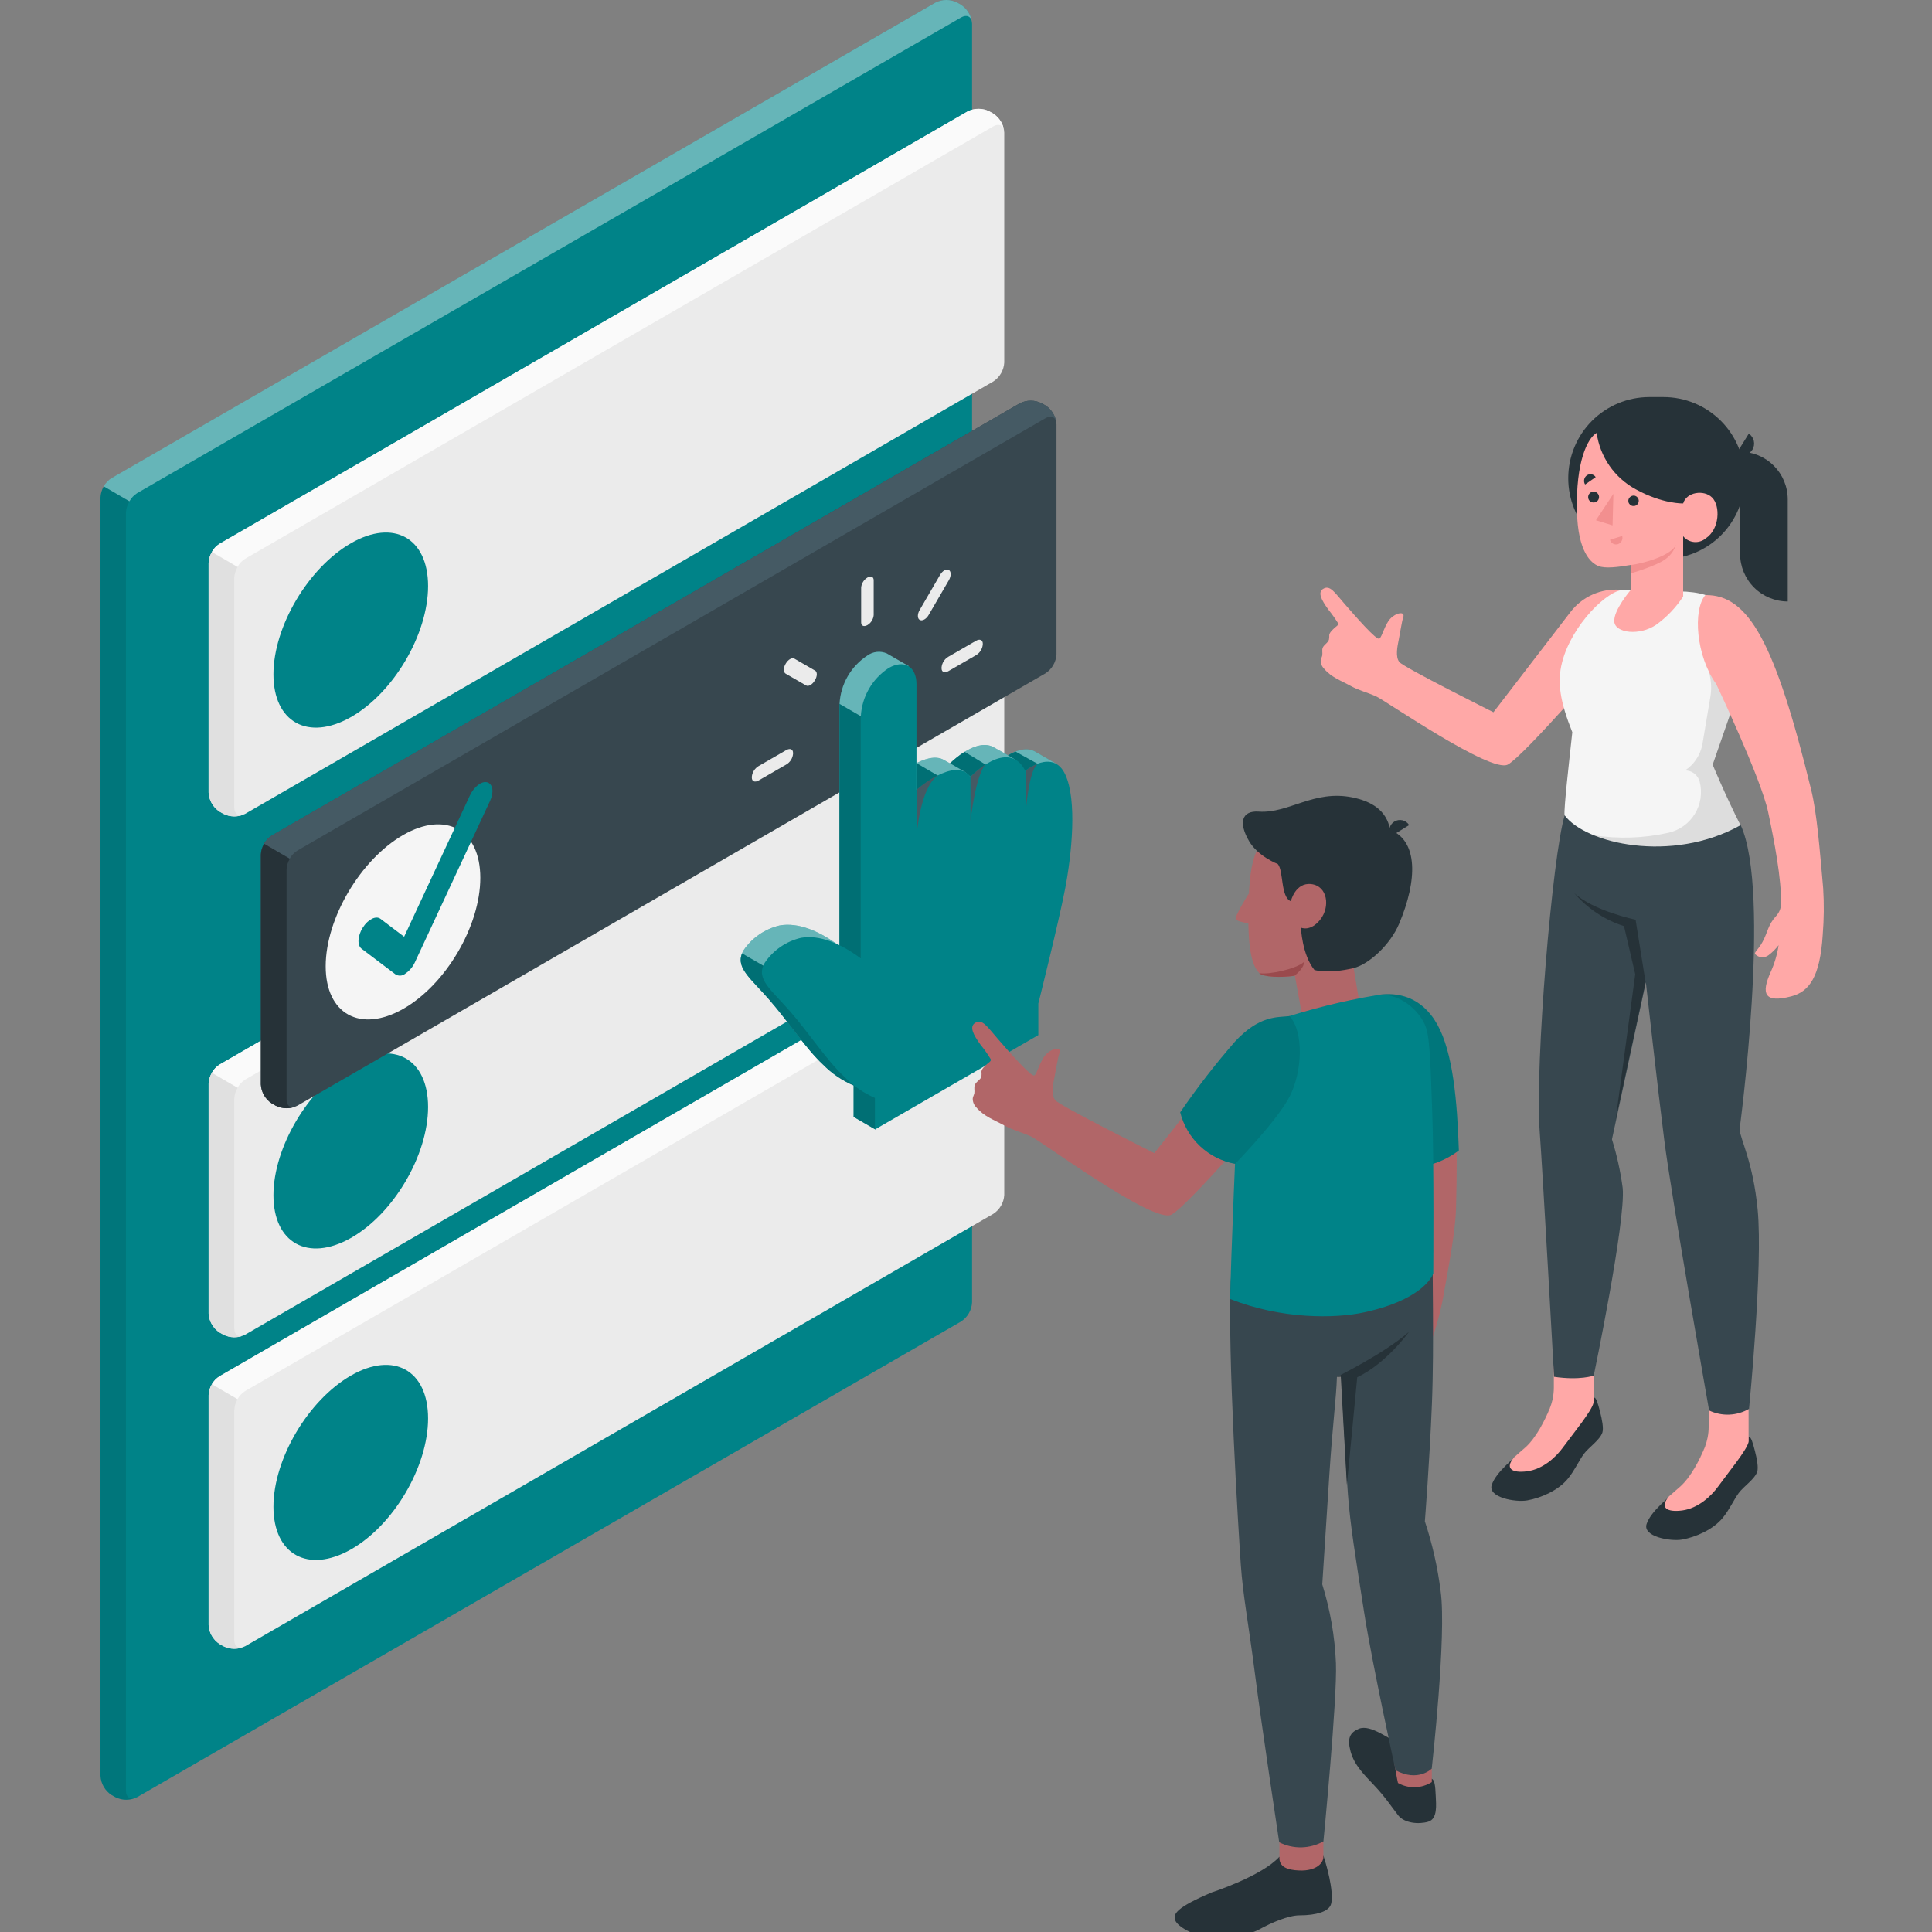 <svg width="200" height="200" viewBox="0 0 200 200" fill="none" xmlns="http://www.w3.org/2000/svg">
<rect x="0" y="0" width="200" height="200" fill="#808080" stroke="none"/>
<g clip-path="url(#clip0_3024_2125)">
<path d="M28.076 155.54L29.572 156.4C29.84 156.536 30.137 156.607 30.438 156.607C30.739 156.607 31.036 156.536 31.304 156.4L100.432 116.492C100.537 116.458 100.629 116.391 100.693 116.302C100.758 116.212 100.793 116.104 100.793 115.994C100.793 115.884 100.758 115.776 100.693 115.686C100.629 115.597 100.537 115.53 100.432 115.496L98.948 114.648C98.68 114.512 98.383 114.441 98.082 114.441C97.781 114.441 97.484 114.512 97.216 114.648L28.076 154.54C27.972 154.575 27.881 154.643 27.817 154.732C27.752 154.822 27.718 154.93 27.718 155.04C27.718 155.15 27.752 155.258 27.817 155.347C27.881 155.437 27.972 155.504 28.076 155.54Z" fill="#E0E0E0"/>
<path d="M11.929 186.04L11.536 185.813C11.206 185.598 10.931 185.308 10.734 184.967C10.536 184.626 10.422 184.243 10.4 183.85V51.477C10.422 51.083 10.537 50.7 10.734 50.358C10.932 50.017 11.206 49.726 11.536 49.509L96.83 0.271C97.182 0.093 97.572 0 97.966 0C98.361 0 98.751 0.093 99.103 0.271L99.49 0.499C99.821 0.714 100.097 1.004 100.294 1.346C100.492 1.688 100.606 2.072 100.627 2.467V134.834C100.606 135.228 100.492 135.612 100.294 135.954C100.097 136.296 99.821 136.587 99.49 136.802L14.202 186.04C13.85 186.218 13.46 186.311 13.065 186.311C12.671 186.311 12.281 186.218 11.929 186.04Z" fill="#008388"/>
<path opacity="0.4" d="M100.616 2.286C100.538 1.697 100.063 1.48 99.495 1.805L14.198 51.047C13.864 51.258 13.589 51.549 13.398 51.895L10.737 50.345C10.931 50 11.208 49.709 11.543 49.498L96.829 0.271C97.181 0.093 97.571 0 97.966 0C98.361 0 98.75 0.093 99.102 0.271L99.495 0.499C99.797 0.701 100.053 0.965 100.246 1.273C100.439 1.581 100.565 1.926 100.616 2.286Z" fill="white"/>
<path opacity="0.1" d="M14.009 186.126C13.678 186.258 13.323 186.319 12.967 186.303C12.611 186.288 12.262 186.198 11.943 186.038L11.545 185.811C11.215 185.595 10.941 185.304 10.744 184.962C10.547 184.62 10.434 184.237 10.414 183.843V51.477C10.426 51.083 10.54 50.699 10.745 50.362L13.405 51.911C13.194 52.242 13.068 52.62 13.038 53.011V185.382C13.038 186.033 13.472 186.338 14.009 186.126Z" fill="black"/>
<path d="M23.12 138.16L22.727 137.933C22.397 137.718 22.122 137.428 21.925 137.087C21.727 136.746 21.613 136.363 21.591 135.97V112.178C21.613 111.784 21.727 111.4 21.925 111.059C22.122 110.717 22.397 110.426 22.727 110.21L100.162 65.462C100.513 65.284 100.902 65.191 101.296 65.191C101.69 65.191 102.078 65.284 102.43 65.462L102.822 65.689C103.153 65.904 103.429 66.195 103.626 66.537C103.824 66.879 103.938 67.263 103.959 67.657V91.449C103.938 91.843 103.824 92.226 103.626 92.567C103.429 92.908 103.153 93.198 102.822 93.412L25.393 138.16C25.04 138.338 24.651 138.431 24.256 138.431C23.861 138.431 23.472 138.338 23.12 138.16Z" fill="#EBEBEB"/>
<path d="M103.95 67.48C103.872 66.891 103.397 66.674 102.824 67L25.389 111.753C25.055 111.963 24.78 112.255 24.588 112.6L21.928 111.05C22.12 110.702 22.397 110.409 22.734 110.198L100.164 65.45C100.515 65.272 100.903 65.179 101.297 65.179C101.691 65.179 102.08 65.272 102.431 65.45L102.824 65.677C103.13 65.879 103.39 66.144 103.584 66.456C103.778 66.767 103.903 67.116 103.95 67.48Z" fill="#FAFAFA"/>
<path d="M25.194 138.26C24.862 138.392 24.507 138.452 24.151 138.436C23.794 138.42 23.446 138.329 23.128 138.168L22.725 137.945C22.397 137.728 22.124 137.436 21.929 137.095C21.733 136.753 21.62 136.37 21.599 135.977V112.185C21.611 111.791 21.724 111.407 21.929 111.07L24.589 112.619C24.387 112.958 24.271 113.341 24.254 113.735V137.532C24.248 138.162 24.662 138.467 25.194 138.26Z" fill="#E0E0E0"/>
<path d="M36.319 110.161C40.735 107.61 44.315 109.593 44.315 114.593C44.315 119.593 40.73 125.668 36.308 128.163C31.887 130.658 28.307 128.679 28.307 123.731C28.307 118.782 31.902 112.713 36.319 110.161Z" fill="#008388"/>
<path d="M23.12 170.409L22.727 170.182C22.397 169.967 22.122 169.677 21.925 169.336C21.727 168.995 21.613 168.612 21.591 168.219V144.427C21.613 144.033 21.727 143.649 21.925 143.308C22.122 142.966 22.397 142.675 22.727 142.459L100.162 97.711C100.513 97.533 100.902 97.44 101.296 97.44C101.69 97.44 102.078 97.533 102.43 97.711L102.822 97.938C103.154 98.153 103.429 98.444 103.627 98.786C103.824 99.128 103.938 99.512 103.959 99.906V123.698C103.938 124.092 103.824 124.475 103.626 124.816C103.429 125.157 103.153 125.447 102.822 125.661L25.393 170.409C25.04 170.587 24.651 170.68 24.256 170.68C23.861 170.68 23.472 170.587 23.12 170.409Z" fill="#EBEBEB"/>
<path d="M103.95 99.716C103.872 99.127 103.397 98.916 102.824 99.241L25.389 143.994C25.056 144.204 24.781 144.494 24.588 144.836L21.928 143.287C22.124 142.953 22.401 142.674 22.734 142.476L100.164 97.728C100.515 97.549 100.903 97.457 101.297 97.457C101.691 97.457 102.08 97.549 102.431 97.728L102.824 97.955C103.126 98.152 103.383 98.41 103.577 98.714C103.771 99.018 103.898 99.36 103.95 99.716Z" fill="#FAFAFA"/>
<path d="M25.194 170.499C24.863 170.632 24.507 170.692 24.151 170.677C23.795 170.662 23.446 170.571 23.128 170.411L22.725 170.184C22.396 169.967 22.123 169.676 21.927 169.334C21.732 168.992 21.619 168.609 21.599 168.216V144.429C21.61 144.035 21.724 143.65 21.929 143.313L24.589 144.863C24.387 145.204 24.272 145.588 24.254 145.984V169.781C24.248 170.406 24.662 170.711 25.194 170.499Z" fill="#E0E0E0"/>
<path d="M36.319 142.405C40.735 139.854 44.315 141.837 44.315 146.837C44.315 151.837 40.73 157.912 36.308 160.407C31.887 162.902 28.307 160.923 28.307 155.975C28.307 151.026 31.902 144.952 36.319 142.405Z" fill="#008388"/>
<path d="M23.12 84.242L22.727 84.015C22.397 83.799 22.122 83.508 21.925 83.166C21.727 82.824 21.613 82.441 21.591 82.047V58.276C21.613 57.882 21.727 57.5 21.925 57.159C22.122 56.818 22.397 56.528 22.727 56.313L100.162 11.544C100.513 11.366 100.902 11.273 101.296 11.273C101.69 11.273 102.078 11.366 102.43 11.544L102.822 11.771C103.153 11.986 103.429 12.275 103.626 12.616C103.824 12.957 103.938 13.341 103.959 13.734V37.526C103.938 37.921 103.824 38.304 103.626 38.647C103.429 38.989 103.153 39.279 102.822 39.494L25.393 84.242C25.04 84.421 24.651 84.513 24.256 84.513C23.861 84.513 23.472 84.421 23.12 84.242Z" fill="#EBEBEB"/>
<path d="M103.95 13.557C103.872 12.968 103.397 12.757 102.824 13.082L25.389 57.835C25.054 58.042 24.778 58.332 24.588 58.677L21.928 57.127C22.119 56.78 22.396 56.488 22.734 56.28L100.164 11.532C100.515 11.354 100.903 11.261 101.297 11.261C101.691 11.261 102.08 11.354 102.431 11.532L102.824 11.76C103.13 11.96 103.389 12.225 103.584 12.535C103.778 12.845 103.903 13.194 103.95 13.557Z" fill="#FAFAFA"/>
<path d="M25.196 84.335C24.865 84.468 24.51 84.528 24.154 84.513C23.797 84.498 23.448 84.407 23.13 84.247L22.727 84.02C22.396 83.802 22.121 83.51 21.924 83.166C21.728 82.823 21.615 82.437 21.596 82.042V58.281C21.607 57.885 21.721 57.498 21.926 57.16L24.587 58.709C24.384 59.05 24.268 59.435 24.251 59.83V83.591C24.251 84.242 24.664 84.542 25.196 84.335Z" fill="#E0E0E0"/>
<path d="M36.319 56.241C40.735 53.689 44.315 55.673 44.315 60.668C44.315 65.663 40.73 71.743 36.308 74.243C31.887 76.743 28.307 74.759 28.307 69.811C28.307 64.862 31.902 58.798 36.319 56.241Z" fill="#008388"/>
<path d="M28.528 114.454L28.135 114.227C27.804 114.011 27.529 113.721 27.331 113.379C27.134 113.037 27.02 112.653 26.999 112.259V88.467C27.021 88.073 27.135 87.689 27.332 87.347C27.53 87.005 27.805 86.715 28.135 86.499L105.565 41.751C105.917 41.572 106.307 41.479 106.701 41.479C107.096 41.479 107.486 41.572 107.838 41.751L108.23 41.973C108.56 42.189 108.835 42.48 109.032 42.822C109.23 43.163 109.344 43.547 109.367 43.941V67.733C109.345 68.127 109.23 68.51 109.033 68.852C108.836 69.194 108.561 69.485 108.23 69.701L30.796 114.454C30.444 114.632 30.056 114.725 29.662 114.725C29.268 114.725 28.879 114.632 28.528 114.454Z" fill="#37474F"/>
<path d="M109.358 43.765C109.281 43.176 108.805 42.959 108.232 43.29L30.797 88.043C30.462 88.252 30.185 88.541 29.991 88.885L27.336 87.335C27.526 86.988 27.802 86.694 28.137 86.483L105.567 41.751C105.919 41.572 106.308 41.479 106.703 41.479C107.098 41.479 107.487 41.572 107.839 41.751L108.232 41.973C108.537 42.173 108.796 42.437 108.99 42.746C109.184 43.056 109.31 43.403 109.358 43.765Z" fill="#455A64"/>
<path d="M30.602 114.544C30.271 114.676 29.916 114.736 29.559 114.721C29.203 114.706 28.855 114.616 28.536 114.456L28.138 114.229C27.808 114.012 27.534 113.721 27.338 113.38C27.141 113.038 27.028 112.654 27.007 112.261V88.469C27.021 88.074 27.136 87.69 27.343 87.353L29.998 88.903C29.796 89.241 29.683 89.625 29.667 90.019V113.816C29.657 114.446 30.044 114.75 30.602 114.544Z" fill="#263238"/>
<path d="M41.726 86.445C46.143 83.898 49.722 85.882 49.722 90.877C49.722 95.872 46.138 101.952 41.716 104.452C37.294 106.952 33.71 104.968 33.715 100.02C33.72 95.071 37.31 88.997 41.726 86.445Z" fill="#F5F5F5"/>
<path d="M41.923 100.819C41.784 100.925 41.615 100.986 41.44 100.995C41.265 101.003 41.091 100.958 40.942 100.866L37.43 98.211C36.96 97.854 37.016 96.878 37.559 96.02C38.101 95.163 38.922 94.76 39.387 95.117L41.836 96.971L48.639 82.358C49.062 81.444 49.873 80.808 50.452 80.989C51.03 81.17 51.154 82.022 50.725 82.921L42.957 99.605C42.742 100.085 42.396 100.495 41.96 100.788L41.923 100.819Z" fill="#008388"/>
<path d="M109.402 79.099L107.155 77.803C106.179 77.245 104.986 77.803 104.355 78.185L102.935 77.395C101.236 76.362 98.87 78.516 98.343 79.027L97.733 78.681C95.931 77.596 92.651 80.504 92.651 80.504V69.647L94.076 68.96L91.809 67.647C91.484 67.503 91.127 67.447 90.773 67.484C90.419 67.521 90.082 67.651 89.794 67.859C88.955 68.406 88.257 69.142 87.756 70.009C87.255 70.876 86.966 71.849 86.912 72.849V97.938C84.846 96.388 82.635 95.458 80.713 95.804C79.183 96.162 77.843 97.084 76.963 98.387C76.013 100.071 77.583 101.125 79.608 103.439C81.633 105.753 83.389 108.501 85.218 110.205C86.12 111.12 87.192 111.85 88.374 112.354V115.619L90.595 116.905L105.306 105.846V102.576C105.306 102.576 107.403 94.198 108.075 90.696C108.72 87.328 109.314 81.951 108.204 79.161L109.407 79.079L109.402 79.099Z" fill="#008388"/>
<path opacity="0.4" d="M109.402 79.099L107.155 77.803C106.179 77.245 104.986 77.803 104.355 78.185L102.935 77.395C101.236 76.362 98.87 78.516 98.343 79.027L97.733 78.681C95.931 77.596 92.651 80.504 92.651 80.504V69.647L94.076 68.96L91.809 67.647C91.484 67.503 91.127 67.447 90.773 67.484C90.419 67.521 90.082 67.651 89.794 67.859C88.955 68.406 88.257 69.142 87.756 70.009C87.255 70.876 86.966 71.849 86.912 72.849V97.938C84.846 96.388 82.635 95.458 80.713 95.804C79.183 96.162 77.843 97.084 76.963 98.387C76.013 100.071 77.583 101.125 79.608 103.439C81.633 105.753 83.389 108.501 85.218 110.205C86.12 111.12 87.192 111.85 88.374 112.354V115.619L90.595 116.905L105.306 105.846V102.576C105.306 102.576 107.403 94.198 108.075 90.696C108.72 87.328 109.314 81.951 108.204 79.161L109.407 79.079L109.402 79.099Z" fill="white"/>
<path d="M92.816 107.933L81.689 101.513L76.818 98.697C76.199 100.216 77.702 101.28 79.603 103.455C81.612 105.753 83.384 108.517 85.212 110.221C86.115 111.136 87.187 111.866 88.368 112.37V115.619L90.589 116.906L93.838 114.462C93.42 111.704 92.816 107.933 92.816 107.933Z" fill="#008388"/>
<path d="M89.117 74.146L86.896 72.86V99.177L89.117 99.234V74.146Z" fill="#008388"/>
<path d="M106.574 80.789L108.299 79.518C108.257 79.405 108.226 79.291 108.18 79.183L108.81 79.141L107.426 79.079L105.117 77.803C104.847 77.912 104.586 78.041 104.337 78.191L105.06 78.609L106.574 80.789Z" fill="#008388"/>
<path d="M100.468 80.411L102.085 79.182L99.854 77.828C99.315 78.174 98.812 78.572 98.351 79.016L99.9 79.915L100.468 80.411Z" fill="#008388"/>
<path d="M97.09 80.293L94.879 79.001L94.889 78.981V81.775L97.462 80.835L97.09 80.293Z" fill="#008388"/>
<g opacity="0.15">
<path d="M92.816 107.934L81.689 101.513L76.818 98.698C76.199 100.216 77.702 101.281 79.603 103.455C81.612 105.754 83.384 108.517 85.212 110.222C86.115 111.136 87.187 111.866 88.368 112.371V115.62L90.589 116.906L93.838 114.463C93.42 111.704 92.816 107.934 92.816 107.934Z" fill="black"/>
<path d="M89.116 74.146L86.894 72.86V99.178L89.116 99.234V74.146Z" fill="black"/>
<path d="M106.574 80.789L108.299 79.518C108.257 79.405 108.226 79.291 108.18 79.183L108.81 79.141L107.426 79.079L105.117 77.803C104.847 77.912 104.586 78.041 104.337 78.191L105.06 78.609L106.574 80.789Z" fill="black"/>
<path d="M100.467 80.412L102.084 79.182L99.852 77.829C99.314 78.175 98.81 78.573 98.349 79.017L99.899 79.916L100.467 80.412Z" fill="black"/>
<path d="M97.086 80.293L94.876 79.001L94.886 78.981V81.775L97.458 80.835L97.086 80.293Z" fill="black"/>
</g>
<path d="M90.571 116.925V113.656C89.389 113.144 88.319 112.407 87.42 111.486C85.591 109.782 83.804 107.013 81.81 104.72C79.816 102.426 78.194 101.347 79.165 99.668C80.046 98.365 81.385 97.443 82.915 97.085C84.847 96.739 87.048 97.684 89.114 99.218V74.145C89.167 73.146 89.456 72.173 89.956 71.306C90.456 70.439 91.153 69.703 91.991 69.156C93.582 68.236 94.873 68.98 94.873 70.819V81.775C94.873 81.775 98.846 78.252 100.447 80.411C100.447 80.411 104.352 76.325 106.129 79.776C106.129 79.776 108.991 77.467 110.261 80.148C111.532 82.829 110.933 88.5 110.261 92.002C109.59 95.504 107.487 103.883 107.487 103.883V107.152L90.571 116.925Z" fill="#008388"/>
<path d="M94.889 86.481C94.889 86.481 95.251 81.481 97.09 80.282H97.023C96.262 80.692 95.547 81.183 94.889 81.744V81.651C94.882 81.666 94.879 81.681 94.879 81.698C94.879 81.714 94.882 81.73 94.889 81.744V86.481Z" fill="#455A64"/>
<path d="M100.465 80.412V84.988C100.465 84.988 100.981 80.282 102.014 79.146C101.453 79.51 100.933 79.934 100.465 80.412Z" fill="#455A64"/>
<path d="M106.164 79.777V84.369C106.164 84.369 106.443 79.746 107.439 79.064C106.982 79.238 106.552 79.478 106.164 79.777Z" fill="#455A64"/>
<path d="M89.798 64.708C89.436 64.915 89.147 64.796 89.147 64.434V60.818C89.166 60.607 89.235 60.403 89.348 60.224C89.461 60.044 89.615 59.894 89.798 59.785C90.154 59.579 90.444 59.703 90.444 60.059V63.675C90.425 63.886 90.357 64.09 90.245 64.269C90.133 64.449 89.98 64.599 89.798 64.708Z" fill="#EBEBEB"/>
<path d="M84.35 70.437C84.097 70.871 83.689 71.109 83.436 70.954L81.334 69.74C81.081 69.595 81.081 69.12 81.334 68.707C81.587 68.268 81.995 68.03 82.248 68.19L84.35 69.404C84.624 69.523 84.624 69.998 84.35 70.437Z" fill="#EBEBEB"/>
<path d="M82.096 77.942V78.046C82.074 78.27 81.999 78.486 81.878 78.676C81.757 78.867 81.593 79.026 81.398 79.141L78.526 80.799C78.144 81.021 77.829 80.892 77.829 80.504V80.401C77.852 80.177 77.927 79.961 78.049 79.771C78.17 79.581 78.333 79.422 78.526 79.306L81.398 77.648C81.786 77.426 82.096 77.555 82.096 77.942Z" fill="#EBEBEB"/>
<path d="M97.47 69.192V69.089C97.492 68.864 97.566 68.646 97.687 68.455C97.808 68.264 97.973 68.104 98.168 67.989L101.04 66.331C101.422 66.108 101.737 66.243 101.737 66.625V66.728C101.714 66.952 101.638 67.168 101.517 67.358C101.396 67.548 101.233 67.707 101.04 67.823L98.168 69.481C97.79 69.704 97.47 69.574 97.47 69.192Z" fill="#EBEBEB"/>
<path d="M95.208 64.171C94.955 64.026 94.955 63.556 95.208 63.138L97.311 59.522C97.564 59.083 97.972 58.845 98.225 59.005C98.478 59.155 98.478 59.625 98.225 60.064L96.123 63.68C95.89 64.083 95.477 64.32 95.208 64.171Z" fill="#EBEBEB"/>
<path d="M176.911 149.312V148.723C176.679 149.41 175.605 152.38 173.977 153.889C172.681 155.072 170.909 156.435 170.46 157.753C170.01 159.07 172.924 159.586 174.132 159.374C175.543 159.121 177.361 158.341 178.353 157.107C179.05 156.249 179.494 155.237 179.99 154.56C180.486 153.884 181.633 153.14 181.906 152.36C182.051 151.931 181.875 150.991 181.669 150.201C181.462 149.41 181.271 148.677 181.023 148.744V149.199C180.434 149.659 179.705 149.903 178.957 149.891C178.347 149.891 176.906 149.767 176.911 149.312Z" fill="#263238"/>
<path d="M172.77 154.906C173.173 154.549 173.581 154.198 173.947 153.873C175.084 152.84 175.952 151.073 176.453 149.869C176.736 149.183 176.881 148.448 176.881 147.705V145.365H181.014V149.177V149.281C180.817 150.133 178.948 152.38 177.858 153.888C177.14 154.88 175.791 156.14 174.144 156.362C172.558 156.569 171.768 156.078 172.77 154.906Z" fill="#FFA8A7"/>
<path d="M160.885 145.257V144.668C160.653 145.36 159.573 148.33 157.946 149.834C156.65 151.016 154.878 152.385 154.429 153.703C153.979 155.02 156.892 155.536 158.101 155.319C159.511 155.071 161.33 154.286 162.321 153.057C163.019 152.199 163.463 151.182 163.959 150.51C164.455 149.839 165.606 149.085 165.875 148.305C166.02 147.876 165.844 146.941 165.637 146.151C165.431 145.36 165.24 144.601 164.992 144.689V145.138C164.404 145.602 163.674 145.848 162.926 145.836C162.337 145.836 160.88 145.717 160.885 145.257Z" fill="#263238"/>
<path d="M156.741 150.856C157.139 150.494 157.547 150.148 157.914 149.823C159.05 148.79 159.918 147.018 160.419 145.815C160.704 145.13 160.851 144.397 160.853 143.655V141.31H164.959V145.122V145.226C164.763 146.083 162.893 148.351 161.803 149.833C161.085 150.825 159.737 152.091 158.089 152.308C156.524 152.514 155.734 152.029 156.741 150.856Z" fill="#FFA8A7"/>
<path d="M180.202 85.428C183.389 92.386 180.083 116.906 180.083 116.906C180.181 118.032 181.472 120.258 181.953 125.228C182.521 131.101 181.059 145.848 181.059 145.848C180.435 146.208 179.733 146.412 179.013 146.441C178.293 146.47 177.577 146.323 176.927 146.013C176.927 146.013 173.011 123.802 172.278 117.965C171.627 112.867 170.377 101.673 170.377 101.673L166.87 117.944C167.381 119.587 167.753 121.27 167.98 122.975C168.316 126.41 164.984 142.403 164.984 142.403C164.984 142.403 163.569 142.919 160.878 142.527C160.878 142.527 159.7 121.302 159.39 117.164C158.874 110.217 160.712 88.532 161.973 84.421L180.202 85.428Z" fill="#37474F"/>
<path d="M170.348 101.673L169.315 95.206C169.315 95.206 164.935 94.302 162.951 92.433C164.318 94.039 166.108 95.23 168.117 95.873L169.279 100.852L167.249 115.92L170.348 101.673Z" fill="#263238"/>
<path d="M167.772 61.056C166.772 60.97 165.767 61.14 164.852 61.551C163.936 61.961 163.14 62.598 162.539 63.401C160.896 65.55 154.6 73.732 154.6 73.732C154.6 73.732 145.302 69.083 144.863 68.536C144.424 67.988 144.667 66.872 144.791 66.263C144.915 65.653 145.126 64.284 145.261 63.902C145.498 63.236 144.512 63.417 143.928 64.042C143.344 64.667 143.091 65.886 142.797 66.108C142.502 66.33 140.302 63.778 139.228 62.554C138.153 61.33 137.678 60.488 136.939 60.979C136.423 61.34 136.753 62.069 137.523 63.117C137.881 63.562 138.212 64.027 138.515 64.512C138.603 64.698 138.324 64.847 138.21 64.951C138.003 65.137 137.631 65.467 137.606 65.731C137.611 65.89 137.6 66.049 137.575 66.206C137.476 66.557 137.058 66.722 136.924 67.063C136.836 67.306 136.924 67.58 136.882 67.843C136.851 68.009 136.758 68.159 136.727 68.329C136.717 68.495 136.742 68.661 136.802 68.816C136.862 68.971 136.954 69.112 137.074 69.228C137.823 70.126 138.85 70.467 139.837 71.015C140.658 71.469 141.505 71.666 142.451 72.084C143.396 72.503 154.357 80.106 156.093 79.145C157.828 78.185 166.785 67.781 166.785 67.781C169.368 63.489 167.772 61.056 167.772 61.056Z" fill="#FFA8A7"/>
<path d="M174.567 61.247C178.647 61.531 178.936 63.504 179.959 65.658C180.708 67.322 180.776 69.213 180.15 70.927L177.294 79.16C177.294 79.16 178.627 82.384 180.176 85.426C173.032 89.414 164.112 87.317 161.963 84.393C161.87 83.773 162.423 78.949 162.764 75.798C161.503 72.642 161.173 70.632 161.705 68.566C162.691 64.692 166.514 60.921 168.208 61.056L174.567 61.247Z" fill="#F5F5F5"/>
<path d="M170.665 57.863H172.251C173.349 57.863 174.436 57.647 175.45 57.226C176.464 56.806 177.385 56.19 178.161 55.413C178.937 54.636 179.552 53.714 179.971 52.7C180.39 51.685 180.605 50.598 180.604 49.5C180.602 47.273 179.717 45.138 178.142 43.564C176.567 41.99 174.431 41.106 172.205 41.106H170.712C168.49 41.113 166.362 42.001 164.793 43.574C163.225 45.147 162.344 47.278 162.344 49.5C162.34 51.712 163.214 53.835 164.774 55.403C166.334 56.971 168.453 57.856 170.665 57.863Z" fill="#263238"/>
<path d="M185.068 62.264C183.76 62.263 182.506 61.743 181.581 60.818C180.656 59.893 180.136 58.639 180.135 57.331V46.763C180.783 46.763 181.425 46.891 182.024 47.139C182.623 47.387 183.167 47.751 183.625 48.209C184.083 48.668 184.446 49.212 184.694 49.812C184.941 50.411 185.068 51.053 185.068 51.701V62.264Z" fill="#263238"/>
<path d="M181.036 44.893L179.802 46.876C179.928 46.964 180.07 47.026 180.221 47.057C180.371 47.088 180.527 47.089 180.677 47.058C180.828 47.028 180.971 46.967 181.097 46.88C181.224 46.793 181.331 46.681 181.413 46.551C181.575 46.279 181.626 45.955 181.556 45.646C181.486 45.338 181.3 45.068 181.036 44.893Z" fill="#263238"/>
<path d="M165.284 44.815C164.318 45.383 163.125 47.811 163.244 52.904C163.342 57.222 164.742 58.286 165.444 58.586C166.147 58.885 167.51 58.705 168.817 58.483V61.065C168.817 61.065 166.999 63.178 167.112 64.366C167.226 65.554 169.742 65.833 171.446 64.676C172.549 63.879 173.496 62.886 174.241 61.747V55.507C174.379 55.677 174.549 55.818 174.742 55.921C174.935 56.024 175.146 56.088 175.364 56.109C175.582 56.13 175.802 56.107 176.011 56.041C176.219 55.976 176.413 55.87 176.581 55.729C178.037 54.763 178.094 52.372 177.247 51.514C176.4 50.657 174.576 50.931 174.241 52.114C174.241 52.114 172.138 52.191 169.344 50.657C168.256 50.071 167.321 49.236 166.615 48.221C165.91 47.206 165.454 46.039 165.284 44.815Z" fill="#FFA8A7"/>
<path d="M168.562 51.82C168.557 51.927 168.583 52.033 168.639 52.124C168.694 52.216 168.775 52.289 168.872 52.335C168.968 52.381 169.076 52.397 169.182 52.381C169.288 52.366 169.387 52.319 169.466 52.248C169.546 52.176 169.602 52.083 169.629 51.979C169.655 51.875 169.651 51.766 169.615 51.665C169.58 51.564 169.515 51.476 169.43 51.411C169.344 51.347 169.242 51.309 169.135 51.303C168.992 51.3 168.852 51.352 168.746 51.448C168.639 51.544 168.573 51.677 168.562 51.82Z" fill="#263238"/>
<path d="M167.927 55.482L166.667 55.88C166.689 55.964 166.728 56.043 166.782 56.111C166.835 56.18 166.902 56.237 166.978 56.28C167.055 56.322 167.138 56.349 167.225 56.358C167.312 56.368 167.399 56.36 167.483 56.334C167.653 56.278 167.794 56.157 167.877 55.998C167.96 55.839 167.978 55.654 167.927 55.482Z" fill="#F28F8F"/>
<path d="M164.09 50.156L165.185 49.392C165.139 49.318 165.078 49.255 165.007 49.205C164.936 49.156 164.855 49.121 164.77 49.104C164.685 49.086 164.597 49.086 164.512 49.104C164.427 49.121 164.347 49.156 164.275 49.206C164.128 49.31 164.027 49.467 163.993 49.644C163.958 49.821 163.993 50.004 164.09 50.156Z" fill="#263238"/>
<path d="M164.406 51.427C164.401 51.5 164.41 51.573 164.433 51.642C164.456 51.712 164.493 51.776 164.541 51.83C164.589 51.885 164.647 51.93 164.713 51.962C164.779 51.994 164.85 52.012 164.923 52.016C165.035 52.025 165.147 52.001 165.244 51.946C165.342 51.891 165.421 51.808 165.472 51.708C165.522 51.608 165.541 51.495 165.527 51.384C165.513 51.272 165.466 51.168 165.392 51.084C165.318 50.999 165.221 50.939 165.112 50.91C165.004 50.882 164.889 50.886 164.783 50.923C164.678 50.96 164.585 51.028 164.518 51.118C164.451 51.207 164.412 51.315 164.406 51.427Z" fill="#263238"/>
<path d="M167.019 51.117L166.932 54.387L165.211 53.855L167.019 51.117Z" fill="#F28F8F"/>
<path d="M168.817 58.493C170.206 58.312 173.063 57.491 173.507 56.365C173.327 56.936 172.978 57.439 172.505 57.806C171.653 58.535 168.817 59.356 168.817 59.356V58.493Z" fill="#F28F8F"/>
<path opacity="0.1" d="M172.742 86.201C173.302 86.073 173.83 85.833 174.296 85.497C174.762 85.161 175.156 84.736 175.456 84.246C175.755 83.755 175.953 83.21 176.039 82.642C176.125 82.074 176.096 81.495 175.955 80.938C175.872 80.598 175.677 80.297 175.402 80.082C175.126 79.867 174.786 79.752 174.436 79.755C174.895 79.451 175.289 79.06 175.595 78.603C175.902 78.147 176.116 77.634 176.224 77.095L177.091 71.93C177.196 71.088 177.121 70.234 176.869 69.424L179.741 66.103L180.258 66.47C180.694 67.928 180.652 69.489 180.139 70.922L177.298 79.161C177.298 79.161 178.631 82.384 180.18 85.427C177.858 86.68 175.293 87.42 172.66 87.598C170.027 87.776 167.387 87.388 164.917 86.46C167.518 86.868 170.173 86.78 172.742 86.201Z" fill="black"/>
<path d="M187.491 81.748C183.782 66.588 181.039 61.531 176.535 61.603C175.218 63.153 175.584 67.925 177.661 70.808C177.661 70.808 182.31 80.586 183.038 84.062C183.684 87.115 184.422 90.958 184.376 93.582C184.361 94.048 184.178 94.492 183.859 94.832C183.012 95.751 183.012 96.49 182.46 97.503C182.031 98.298 181.561 98.598 181.695 98.773C181.872 98.962 182.114 99.078 182.372 99.097C182.631 99.116 182.887 99.037 183.09 98.877C183.48 98.582 183.828 98.234 184.123 97.844C183.977 98.816 183.695 99.764 183.286 100.659C182.336 102.802 182.568 103.897 185.461 103.133C187.274 102.653 188.415 101.144 188.689 96.779C188.82 95.174 188.836 93.562 188.736 91.955C188.369 87.823 188.09 84.186 187.491 81.748Z" fill="#FFA8A7"/>
<path d="M150.727 125.094C151.125 110.337 149.942 106.804 146.016 104.102L144.492 112.651C144.492 112.651 146.28 122.723 146.088 126.081C145.923 129.03 145.634 132.718 144.937 135.1C144.814 135.529 144.536 135.897 144.157 136.133C143.155 136.758 142.752 137.398 141.997 138.199C141.409 138.819 140.908 138.969 140.964 139.165C141.078 139.382 141.27 139.547 141.5 139.63C141.731 139.712 141.984 139.705 142.209 139.609C142.709 139.408 143.184 139.149 143.625 138.839C143.278 139.744 142.788 140.586 142.173 141.334C140.768 143.054 140.706 144.113 143.542 144.139C145.314 144.139 146.729 143.06 148.067 139.149C148.586 137.716 149.002 136.247 149.312 134.754C150.014 130.854 150.665 127.47 150.727 125.094Z" fill="#B16668"/>
<path d="M142.713 102.981C144.588 102.707 147.135 103.1 148.783 106.044C150.431 108.988 150.849 114.056 151.019 119.092C151.019 119.092 147.75 121.825 143.824 120.482L142.713 102.981Z" fill="#008388"/>
<path opacity="0.1" d="M142.713 102.981C144.588 102.707 147.135 103.1 148.783 106.044C150.431 108.988 150.849 114.056 151.019 119.092C151.019 119.092 147.75 121.825 143.824 120.482L142.713 102.981Z" fill="black"/>
<path d="M148.211 184.138C148.505 184.252 148.582 184.82 148.629 185.946C148.66 186.799 148.846 188.291 147.844 188.586C146.842 188.88 145.38 188.731 144.745 187.93C143.944 186.897 143.407 186.039 142.265 184.831C141.273 183.767 140.199 182.764 139.806 181.287C139.445 179.939 139.744 179.355 140.664 178.963C141.924 178.446 143.913 180.187 144.899 180.461C145.747 180.709 147.911 184.025 148.211 184.138Z" fill="#263238"/>
<path d="M148.22 183.096V184.48C147.7 184.813 147.099 184.997 146.482 185.014C145.865 185.03 145.255 184.878 144.718 184.573C144.661 184.439 144.356 182.595 144.356 182.595L148.22 183.096Z" fill="#B16668"/>
<path d="M137.006 192.12C137.248 192.862 137.451 193.615 137.616 194.377C137.786 195.214 138.029 196.614 137.74 197.244C137.45 197.874 136.304 198.277 134.527 198.277C133.38 198.277 131.593 199.047 130.368 199.729C129.144 200.41 126.469 200.715 125.131 200.56C123.555 200.374 121.923 199.46 121.665 198.804C121.406 198.148 121.747 197.477 125.466 195.891C125.503 195.891 130.632 194.207 132.429 192.223L137.006 192.12Z" fill="#263238"/>
<path d="M136.997 190.622C136.997 190.622 136.997 191.655 136.997 192.239C136.997 192.823 136.31 193.701 134.513 193.634C133.252 193.592 132.374 193.252 132.447 192.213V190.715L136.997 190.622Z" fill="#B16668"/>
<path d="M149.134 164.719C148.827 162.261 148.28 159.839 147.501 157.488C147.501 157.488 147.992 151.289 148.23 145.37C148.488 138.995 148.23 130.989 148.338 129.398C148.338 129.398 127.78 125.266 127.413 132.601C127.046 139.936 128.224 158.717 128.446 161.951C128.668 165.184 129.247 168.051 129.918 173.314C130.59 178.578 132.423 190.712 132.423 190.712C133.135 191.074 133.925 191.254 134.723 191.238C135.522 191.222 136.304 191.009 137 190.619C137 190.619 138.446 175.892 138.297 172.157C138.18 169.392 137.704 166.654 136.881 164.012C136.881 164.012 137.269 157.937 137.615 152.648C137.961 147.358 138.322 144.827 138.4 142.534L138.844 142.312C138.844 142.312 139.293 151.423 139.536 154.662C139.779 157.901 140.296 161 141.231 167.008C142.047 172.225 144.464 183.253 144.464 183.253C146.809 184.523 148.214 183.087 148.214 183.087C148.214 183.087 149.769 169.244 149.134 164.719Z" fill="#37474F"/>
<path d="M138.378 142.539C138.378 142.539 143.368 140.081 145.863 137.865C145.863 137.865 143.544 141.129 140.501 142.575C140.501 142.575 139.422 153.898 139.427 153.671L138.802 142.519L138.378 142.539Z" fill="#263238"/>
<path d="M133.98 100.646L135.2 107.341L141.243 106.901L139.978 99.308L133.98 100.646Z" fill="#B16668"/>
<path d="M147.633 106.411C147.034 104.593 144.725 102.609 142.416 103.038C138.982 103.621 135.598 104.466 132.292 105.564C130.174 106.323 128.248 108.147 128.072 115.11C128.072 115.11 127.364 131.339 127.354 134.475C132.664 136.577 138.201 136.515 141.244 135.849C147.608 134.459 148.372 131.82 148.372 131.82C148.372 131.82 148.455 120.151 148.264 115.11C148.103 110.827 148.047 107.661 147.633 106.411Z" fill="#008388"/>
<path d="M129.275 92.499C129.275 92.499 127.726 94.948 127.927 95.18C128.129 95.413 129.286 95.599 129.286 95.599L129.275 92.499Z" fill="#B16668"/>
<path d="M133.547 85.738C130.349 86.487 129.456 87.918 129.265 93.031C129.068 98.372 129.652 100.036 130.37 100.738C130.85 101.213 133.469 101.255 134.802 100.847C136.45 100.33 140.174 98.935 141.868 96.198C143.862 92.995 144.311 88.708 142.059 86.998C138.888 84.627 134.848 85.428 133.547 85.738Z" fill="#B16668"/>
<path d="M134.007 101.012C135.092 100.139 134.994 99.576 134.994 99.576C134.219 100.304 131.337 100.924 130.345 100.738C130.753 101.157 132.628 101.219 134.007 101.012Z" fill="#9A4A4D"/>
<path d="M129.3 87.066C130.24 88.672 132.275 89.442 132.275 89.442C132.89 90.139 132.549 92.866 133.628 93.295C133.628 93.295 134.093 91.311 135.762 91.523C137.43 91.735 137.714 93.863 136.686 95.18C135.658 96.498 134.672 96.028 134.672 96.028C134.672 96.028 134.785 98.843 136.072 100.413C136.072 100.413 137.502 100.842 140.101 100.222C141.702 99.845 143.928 97.784 144.832 95.64C146.754 91.094 146.8 87.045 143.902 85.898C143.546 83.832 141.893 82.938 140.023 82.551C135.999 81.724 133.406 84.235 130.307 84.018C128.53 83.894 128.199 85.18 129.3 87.066Z" fill="#263238"/>
<path d="M143.979 86.59L145.874 85.412C145.718 85.161 145.468 84.982 145.18 84.915C144.892 84.847 144.589 84.897 144.338 85.053C144.086 85.21 143.907 85.459 143.84 85.747C143.772 86.035 143.822 86.339 143.979 86.59Z" fill="#263238"/>
<path d="M132.436 105.538C132.436 105.538 129.429 106.095 127.859 108.472C126.289 110.848 119.491 119.371 119.491 119.371C119.491 119.371 109.718 114.479 109.238 113.895C108.757 113.312 109.026 112.144 109.16 111.499C109.294 110.853 109.511 109.432 109.677 109.019C109.925 108.311 108.886 108.503 108.272 109.159C107.657 109.815 107.388 111.101 107.084 111.323C106.779 111.545 104.449 108.869 103.323 107.578C102.197 106.287 101.665 105.383 100.906 105.915C100.363 106.302 100.715 107.067 101.52 108.172C101.9 108.636 102.245 109.126 102.554 109.639C102.652 109.835 102.352 109.995 102.238 110.099C102.016 110.295 101.629 110.615 101.598 110.925C101.614 111.097 101.614 111.27 101.598 111.442C101.489 111.808 101.035 111.958 100.906 112.34C100.813 112.604 100.906 112.893 100.864 113.167C100.828 113.343 100.735 113.498 100.699 113.683C100.689 113.859 100.717 114.034 100.78 114.198C100.843 114.362 100.941 114.511 101.066 114.634C101.856 115.579 102.941 115.941 103.979 116.514C104.842 116.995 105.735 117.201 106.732 117.645C107.729 118.09 119.444 126.747 121.273 125.74C123.102 124.732 132.472 113.782 132.472 113.782C133.263 112.551 133.681 111.117 133.675 109.654C133.668 108.191 133.238 106.761 132.436 105.538Z" fill="#B16668"/>
<path d="M133.495 105.187C132.203 105.331 130.395 105.094 127.859 107.811C125.823 110.143 123.926 112.592 122.177 115.146C122.511 116.488 123.224 117.705 124.232 118.651C125.24 119.598 126.499 120.233 127.859 120.482C127.859 120.482 132.291 115.941 133.541 113.436C134.791 110.931 135.013 106.871 133.495 105.187Z" fill="#008388"/>
<path opacity="0.1" d="M133.495 105.187C132.203 105.331 130.395 105.094 127.859 107.811C125.823 110.143 123.926 112.592 122.177 115.146C122.511 116.488 123.224 117.705 124.232 118.651C125.24 119.598 126.499 120.233 127.859 120.482C127.859 120.482 132.291 115.941 133.541 113.436C134.791 110.931 135.013 106.871 133.495 105.187Z" fill="black"/>
</g>
<defs>
<clipPath id="clip0_3024_2125">
<rect width="200" height="200" fill="white"/>
</clipPath>
</defs>
</svg>
